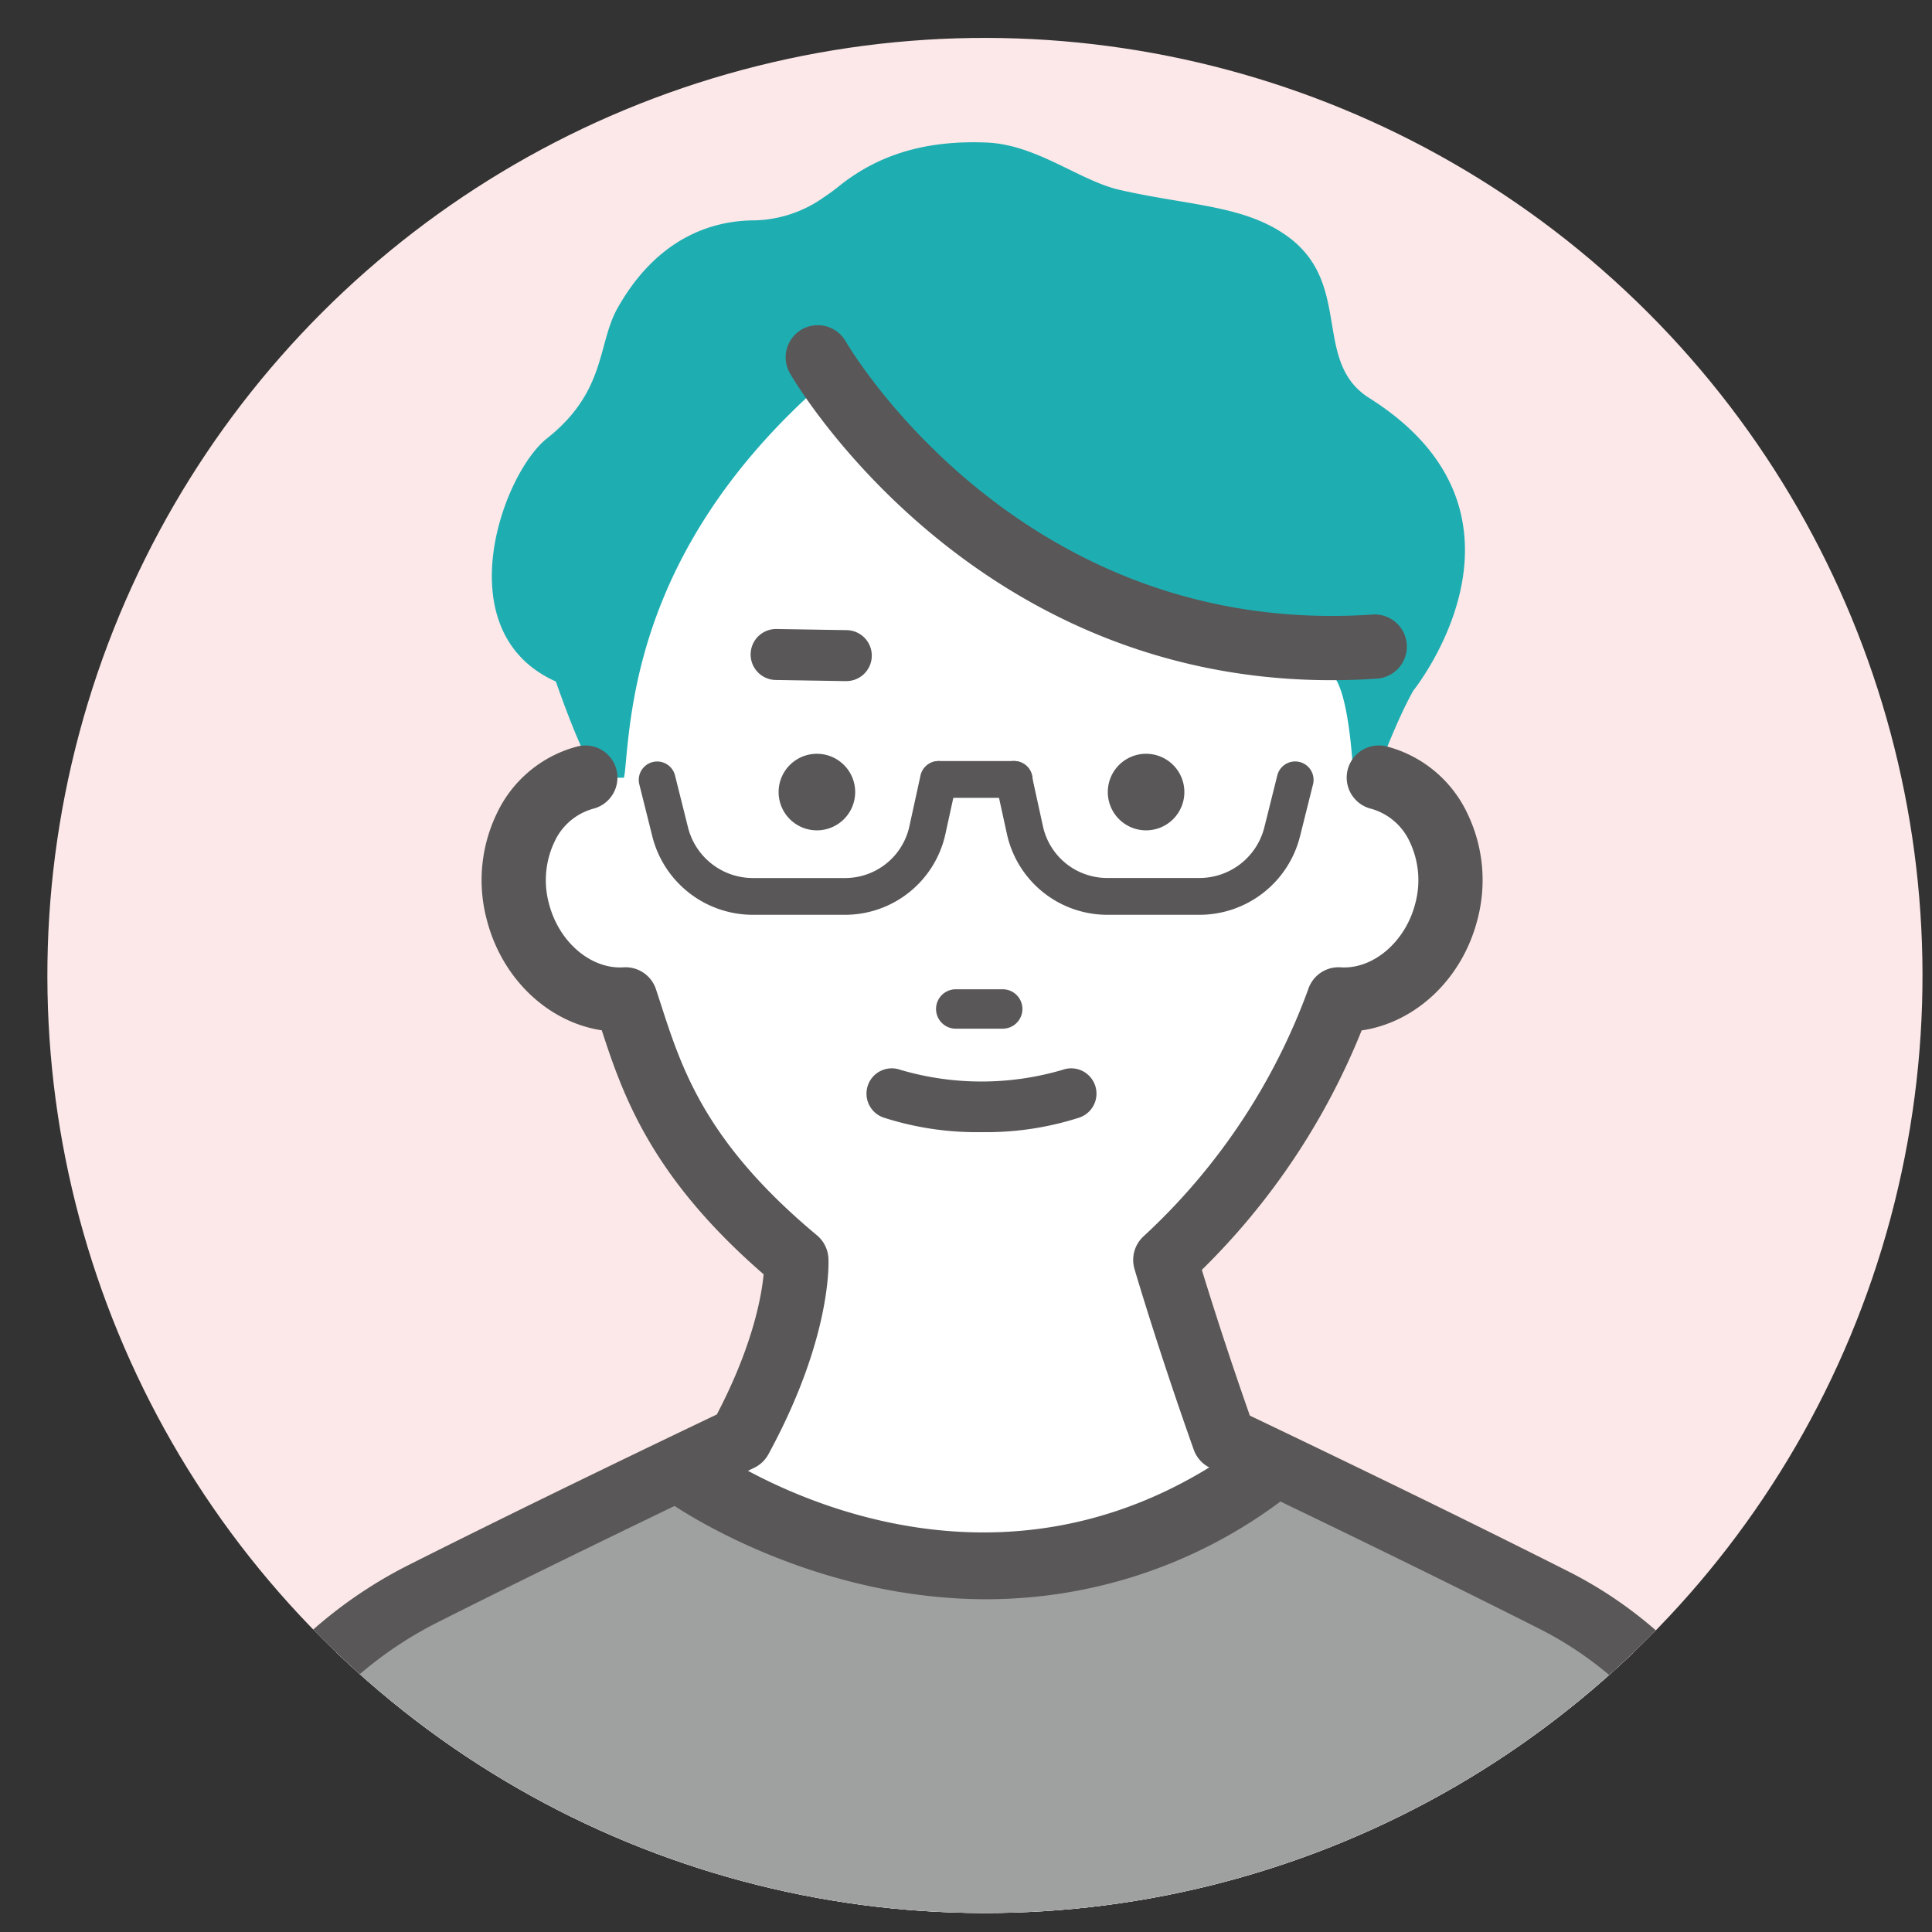 <svg xmlns="http://www.w3.org/2000/svg" xmlns:xlink="http://www.w3.org/1999/xlink" width="204" height="204" viewBox="0 0 204 204">
  <rect x="0" y="0" width="204" height="204" fill="#333333" stroke="none"/>
  <defs>
    <clipPath id="clip-path">
      <rect id="長方形_1508" data-name="長方形 1508" width="204" height="204" transform="translate(229 4571)" fill="#fff" opacity="0.68"/>
    </clipPath>
    <clipPath id="clip-path-2">
      <circle id="楕円形_34" data-name="楕円形 34" cx="98.995" cy="98.995" r="98.995" transform="translate(0 140) rotate(-45)" fill="none"/>
    </clipPath>
  </defs>
  <g id="img-sec-03-05" transform="translate(-229 -4571)" clip-path="url(#clip-path)">
    <g id="man" transform="translate(-1366.917 4514.643)">
      <g id="グループ_3448" data-name="グループ 3448" transform="translate(1559.917 19.357)" clip-path="url(#clip-path-2)">
        <circle id="楕円形_33" data-name="楕円形 33" cx="98.995" cy="98.995" r="98.995" transform="translate(0 140) rotate(-45)" fill="#fce8e8"/>
        <path id="パス_4554" data-name="パス 4554" d="M1748.057,143.39c-1.192,19.312-17.494,35.033-39.073,35.033s-39.075-15.684-39.075-35.033,7.613-47.608,29.193-47.608S1750.3,107.01,1748.057,143.39Z" transform="translate(-1568.688 -25.451)" fill="#fff"/>
        <path id="パス_4555" data-name="パス 4555" d="M1749.06,143.778c-1.192,19.312-17.494,35.033-39.074,35.033s-39.074-15.684-39.074-35.033,7.613-47.608,29.193-47.608S1751.306,107.4,1749.06,143.778Z" transform="translate(-1568.768 -25.482)" fill="#fff"/>
        <path id="パス_4556" data-name="パス 4556" d="M1688.947,102.637s10.316,7.99,27.795,18.864c7.942,4.941,22.5,7.86,27.133,10.33,2.116,1.129,2.522,10.06,2.647,12.352.331,6.063,2.724-4.118,6.254-10.406,0,0,14.938-18.534-4.668-30.89-6.022-3.8-1.73-11.956-8.52-16.989-4.574-3.391-10.523-3.306-17.856-4.991-4.207-.966-8.737-4.772-14-4.99-5.823-.24-11.073.947-15.639,4.634-.689.556-1.234.918-1.693,1.232a13.138,13.138,0,0,1-7.284,2.353c-4.114.028-10.053,1.612-14.364,9.246-2.16,3.823-1.167,8.792-7.47,13.782-4.722,3.739-10.724,20.435.946,25.662,6.619,18.864,7.312,9.335,7.312,9.335C1670.2,135.424,1671.079,119.143,1688.947,102.637Z" transform="translate(-1567.536 -23.865)" fill="#1eaeb2"/>
        <path id="パス_4557" data-name="パス 4557" d="M1746.8,134.359c-37.884,0-56.358-31.013-57.157-32.387a3.391,3.391,0,0,1,5.862-3.412h0c.751,1.283,18.84,31.377,55.676,28.866a3.392,3.392,0,0,1,.462,6.768Q1749.174,134.362,1746.8,134.359Z" transform="translate(-1570.225 -25.538)" fill="#595757"/>
        <g id="グループ_3445" data-name="グループ 3445" transform="translate(40.735 115.728)">
          <g id="グループ_3444" data-name="グループ 3444">
            <g id="グループ_3443" data-name="グループ 3443">
              <path id="パス_4558" data-name="パス 4558" d="M1661.493,148.8a9.755,9.755,0,0,0-6.24,5.249,12.857,12.857,0,0,0-.814,8.951c1.494,5.721,6.352,9.515,11.346,9.205,2.436,7.323,4.566,16.283,18.04,27.511,0,0,.449,7.185-5.927,18.9,0,0-17.987,8.538-33.412,16.306a44.572,44.572,0,0,0-23.454,30.2l-13.165,66.353,94.736,60.97,1.675,3.031,94.737-64-13.494-67.836a41.429,41.429,0,0,0-21.767-28.029c-15.706-7.942-34.771-16.992-34.771-16.992-3.838-10.811-6.2-18.9-6.2-18.9a69.513,69.513,0,0,0,18.31-27.511c4.994.309,9.853-3.484,11.347-9.205a12.857,12.857,0,0,0-.815-8.951,9.755,9.755,0,0,0-6.24-5.249Z" transform="translate(-1604.475 -145.406)" fill="#fff"/>
              <path id="パス_4559" data-name="パス 4559" d="M1787.788,272.034C1785.105,259.9,1766.02,244,1766.02,244L1730.66,228c-26.505,25.751-55.714,0-55.714,0s-12.77,7.555-28.194,15.323a44.57,44.57,0,0,0-23.454,30.2l-13.165,66.353,94.736,60.969,1.674,3.032,94.737-64Z" transform="translate(-1604.656 -151.721)" fill="#9fa0a0"/>
              <path id="パス_4560" data-name="パス 4560" d="M1703.984,398.569a3.4,3.4,0,0,1-2.968-1.752l-1.261-2.282-94.018-60.506a3.392,3.392,0,0,1-1.491-3.512l13.166-66.353a47.8,47.8,0,0,1,25.254-32.567c13.206-6.651,28.452-13.944,32.472-15.86,3.8-7.262,4.719-12.481,4.941-14.8-11.821-10.256-14.826-18.8-17.09-25.763-5.624-.851-10.5-5.382-12.125-11.612a16.22,16.22,0,0,1,1.059-11.318,13.058,13.058,0,0,1,8.421-7.021,3.391,3.391,0,1,1,1.714,6.561,6.376,6.376,0,0,0-4.06,3.477,9.445,9.445,0,0,0-.572,6.587c1.051,4.02,4.426,6.895,7.856,6.677a3.377,3.377,0,0,1,3.428,2.314q.27.814.541,1.656c2.21,6.815,4.715,14.539,16.453,24.321a3.39,3.39,0,0,1,1.214,2.394c.021.333.432,8.3-6.334,20.73a3.394,3.394,0,0,1-1.525,1.441c-.179.086-18.129,8.611-33.34,16.271a41.013,41.013,0,0,0-21.666,27.9l-12.7,64.018,92.8,59.721a3.4,3.4,0,0,1,1.007,1l89.8-60.668L1781.9,264a37.87,37.87,0,0,0-19.972-25.664c-15.486-7.831-34.5-16.864-34.693-16.955a3.381,3.381,0,0,1-1.742-1.929c-3.827-10.778-6.234-19-6.257-19.081a3.391,3.391,0,0,1,.995-3.478,66.471,66.471,0,0,0,17.353-26.054,3.369,3.369,0,0,1,3.428-2.314c3.4.225,6.808-2.657,7.856-6.677a9.445,9.445,0,0,0-.571-6.587,6.385,6.385,0,0,0-4.059-3.477,3.391,3.391,0,1,1,1.713-6.561,13.067,13.067,0,0,1,8.421,7.02,16.216,16.216,0,0,1,1.058,11.318c-1.634,6.261-6.548,10.8-12.207,11.625a74.151,74.151,0,0,1-16.874,25.282c.873,2.851,2.653,8.512,5.07,15.392,4.539,2.164,20.331,9.726,33.571,16.422a44.665,44.665,0,0,1,23.55,30.324l13.508,67.906a3.394,3.394,0,0,1-1.428,3.472l-94.737,64A3.4,3.4,0,0,1,1703.984,398.569Z" transform="translate(-1604.182 -145.112)" fill="#595757"/>
            </g>
          </g>
        </g>
        <g id="グループ_3446" data-name="グループ 3446" transform="translate(118.215 116.592)">
          <path id="パス_4561" data-name="パス 4561" d="M1696.458,150.094a4.042,4.042,0,1,1-4.042-4.043A4.042,4.042,0,0,1,1696.458,150.094Z" transform="translate(-1688.375 -146.051)" fill="#595757"/>
          <path id="パス_4562" data-name="パス 4562" d="M1734.229,150.094a4.042,4.042,0,1,1-4.043-4.043A4.043,4.043,0,0,1,1734.229,150.094Z" transform="translate(-1691.387 -146.051)" fill="#595757"/>
        </g>
        <g id="グループ_3447" data-name="グループ 3447" transform="translate(127.505 141.459)">
          <path id="パス_4563" data-name="パス 4563" d="M1713.476,177.233h-4.958a2.08,2.08,0,0,1,0-4.161h4.958a2.08,2.08,0,0,1,0,4.161Z" transform="translate(-1699.105 -173.073)" fill="#595757"/>
          <path id="パス_4564" data-name="パス 4564" d="M1710.6,188.88a32.068,32.068,0,0,1-10.35-1.542,2.672,2.672,0,1,1,1.785-5.037,30.317,30.317,0,0,0,17.13,0,2.672,2.672,0,1,1,1.785,5.037A32.068,32.068,0,0,1,1710.6,188.88Z" transform="translate(-1698.47 -173.797)" fill="#595757"/>
        </g>
        <path id="パス_4565" data-name="パス 4565" d="M1694.15,163.119h-9.761a10.947,10.947,0,0,1-10.635-8.3l-1.379-5.516a1.943,1.943,0,0,1,3.769-.942l1.379,5.517a7.066,7.066,0,0,0,6.866,5.36h9.761a6.945,6.945,0,0,0,6.745-5.43l1.18-5.392a1.942,1.942,0,0,1,3.8.831l-1.18,5.391A10.854,10.854,0,0,1,1694.15,163.119Z" transform="translate(-1568.88 -29.526)" fill="#595757"/>
        <path id="パス_4566" data-name="パス 4566" d="M1734.777,163.119h-9.762a10.855,10.855,0,0,1-10.541-8.486l-1.18-5.391a1.943,1.943,0,0,1,3.8-.831l1.18,5.392a6.946,6.946,0,0,0,6.746,5.43h9.762a7.066,7.066,0,0,0,6.865-5.36l1.379-5.517a1.943,1.943,0,0,1,3.769.942l-1.379,5.516A10.947,10.947,0,0,1,1734.777,163.119Z" transform="translate(-1572.143 -29.526)" fill="#595757"/>
        <path id="パス_4567" data-name="パス 4567" d="M1714.5,150.77h-7.955a1.943,1.943,0,0,1,0-3.885h7.955a1.943,1.943,0,1,1,0,3.885Z" transform="translate(-1571.454 -29.526)" fill="#595757"/>
        <path id="パス_4568" data-name="パス 4568" d="M1695.246,137.237h-.044l-7.366-.119a2.691,2.691,0,0,1,.042-5.383h.043l7.367.119a2.691,2.691,0,0,1-.042,5.382Z" transform="translate(-1569.906 -28.318)" fill="#595757"/>
        <path id="パス_4569" data-name="パス 4569" d="M1709.206,241.618c-18.836,0-33.089-9.95-33.3-10.1a3.588,3.588,0,0,1,4.166-5.844c1.148.814,28.288,19.591,55.715,0a3.588,3.588,0,0,1,4.172,5.84A51.961,51.961,0,0,1,1709.206,241.618Z" transform="translate(-1569.046 -35.755)" fill="#595757"/>
      </g>
    </g>
  </g>
</svg>
